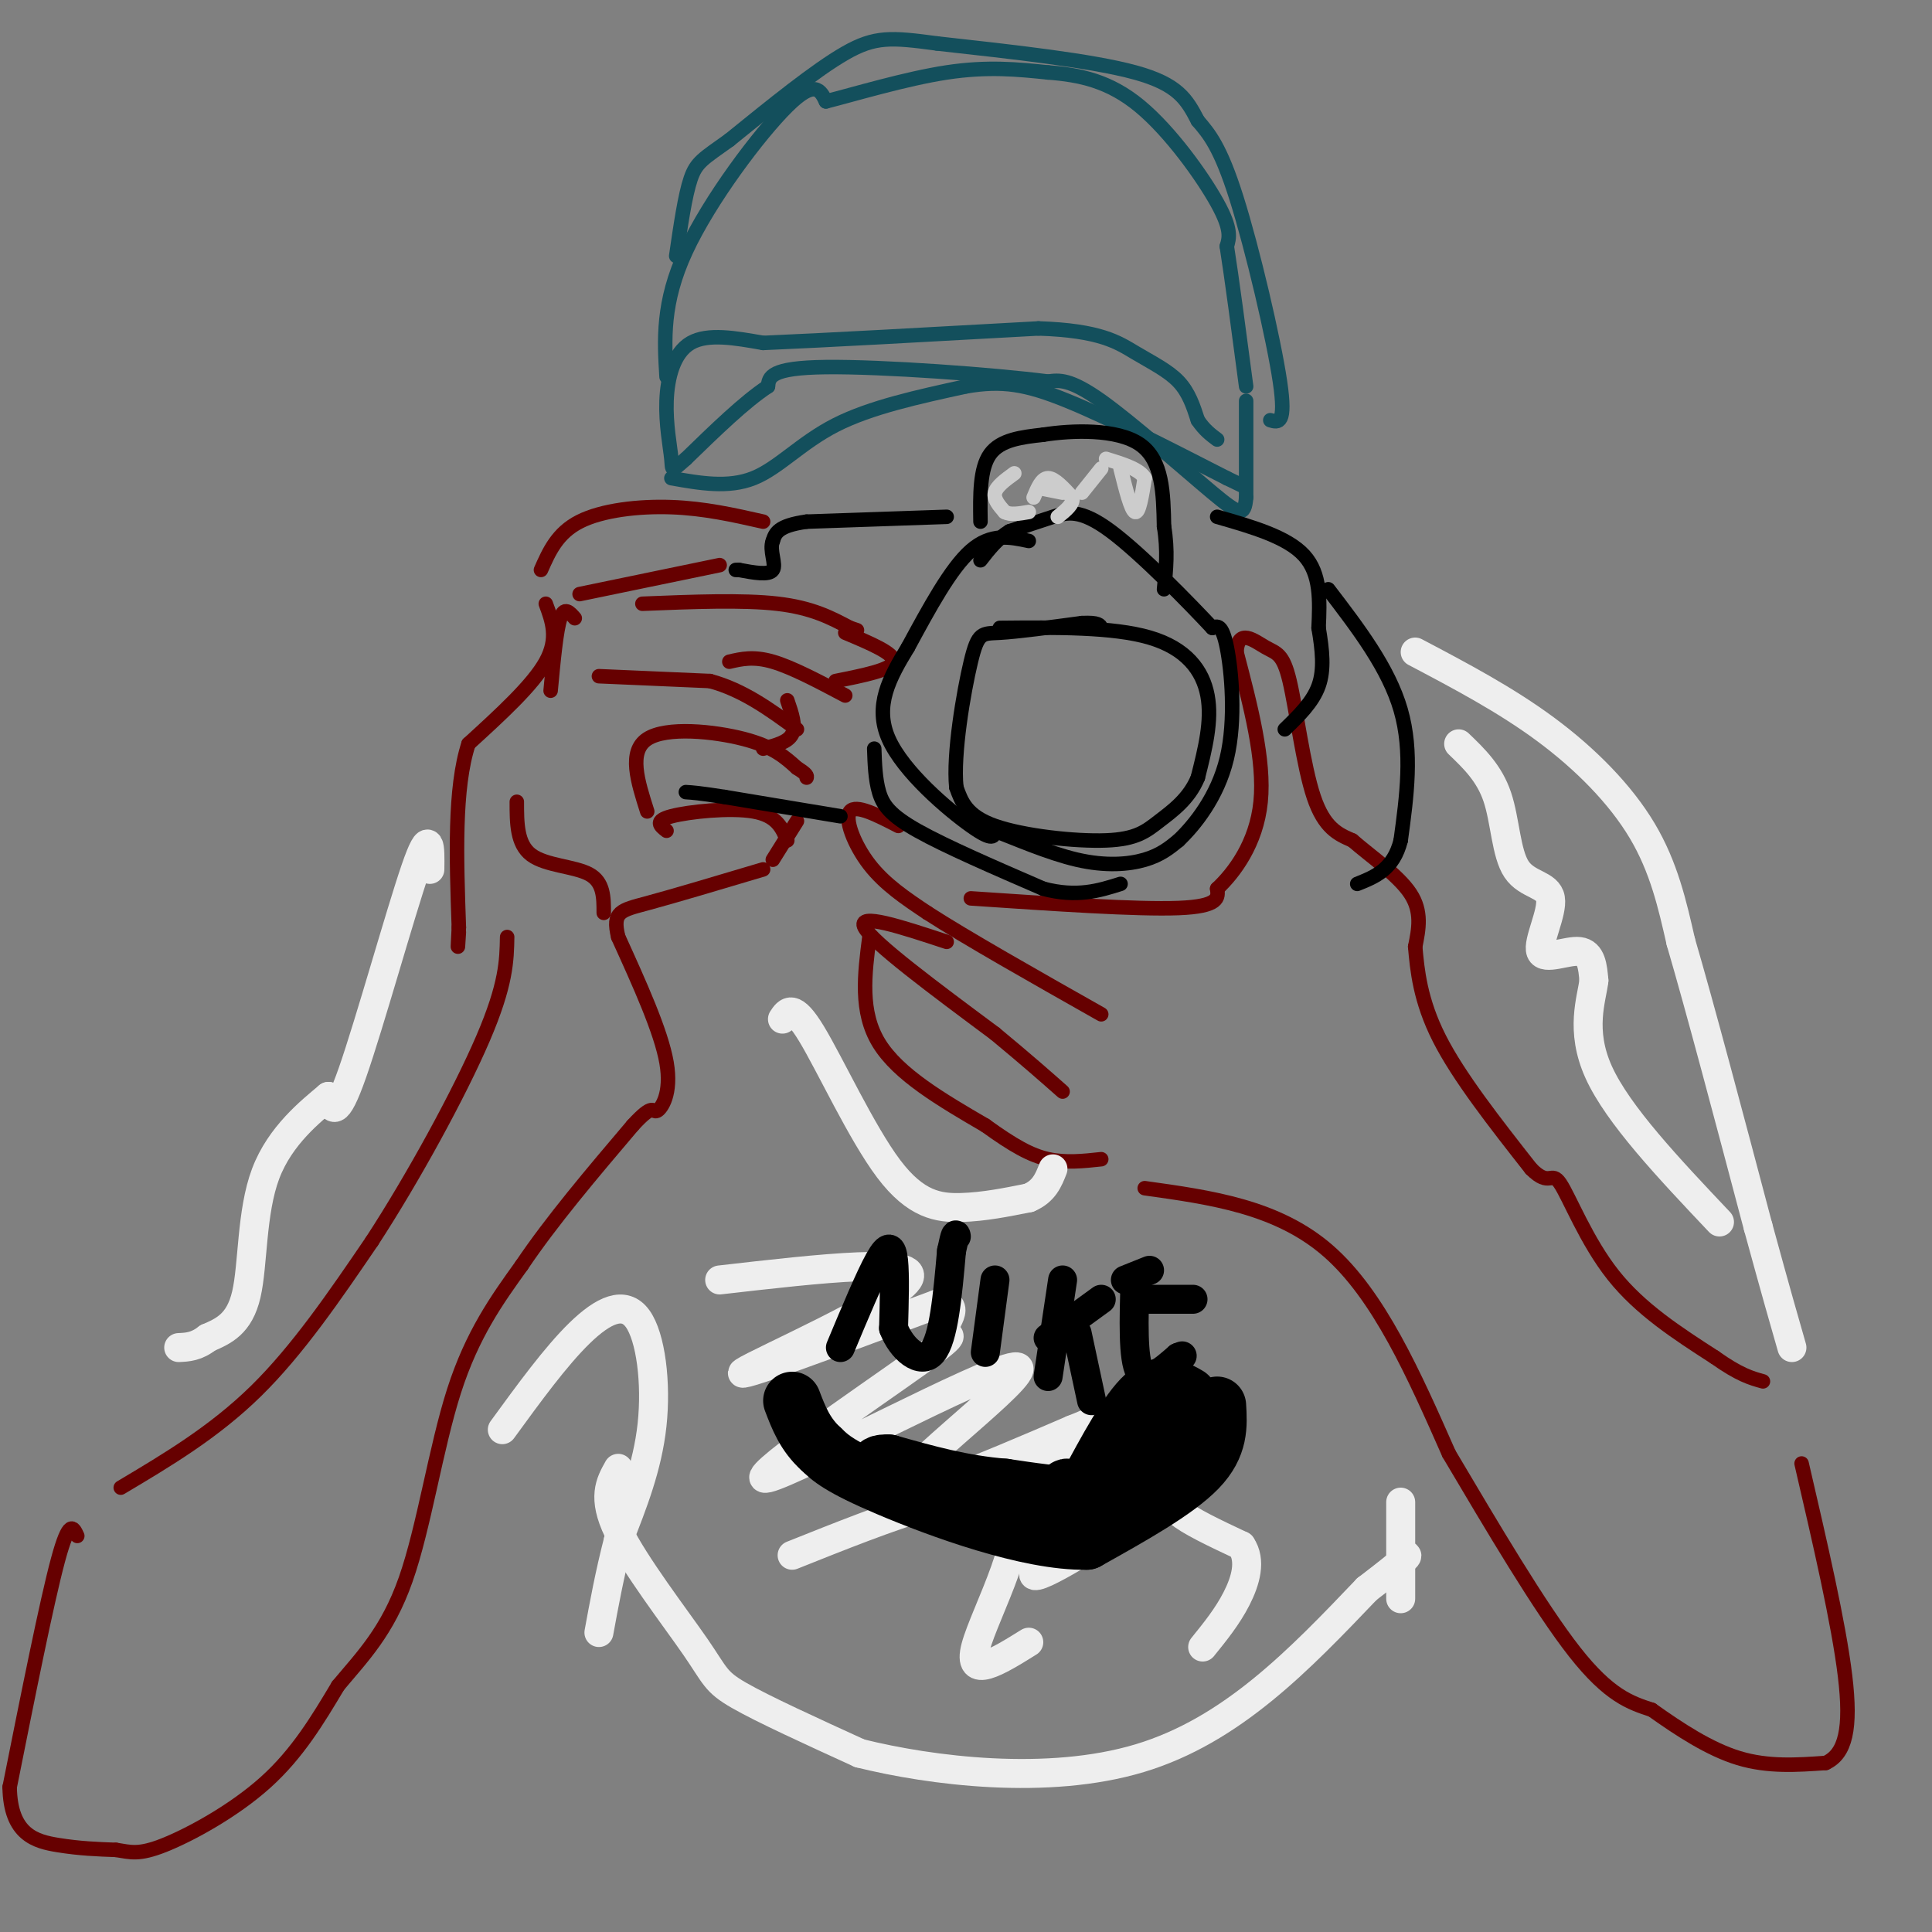 <svg viewBox='0 0 400 400' version='1.1' xmlns='http://www.w3.org/2000/svg' xmlns:xlink='http://www.w3.org/1999/xlink'><rect x="0" y="0" width="400" height="400" fill="#808080" stroke="none"/><g fill='none' stroke='#660000' stroke-width='3' stroke-linecap='round' stroke-linejoin='round'><path d='M25,308c9.667,-5.750 19.333,-11.500 28,-20c8.667,-8.500 16.333,-19.750 24,-31'/><path d='M77,257c8.622,-13.222 18.178,-30.778 23,-42c4.822,-11.222 4.911,-16.111 5,-21'/><path d='M16,318c-0.833,-1.833 -1.667,-3.667 -4,5c-2.333,8.667 -6.167,27.833 -10,47'/><path d='M2,370c0.133,9.933 5.467,11.267 10,12c4.533,0.733 8.267,0.867 12,1'/><path d='M24,383c3.048,0.464 4.667,1.125 10,-1c5.333,-2.125 14.381,-7.036 21,-13c6.619,-5.964 10.810,-12.982 15,-20'/><path d='M70,349c5.060,-6.060 10.208,-11.208 14,-22c3.792,-10.792 6.226,-27.226 10,-39c3.774,-11.774 8.887,-18.887 14,-26'/><path d='M108,262c6.167,-9.167 14.583,-19.083 23,-29'/><path d='M131,233c4.452,-4.881 4.083,-2.583 5,-3c0.917,-0.417 3.119,-3.548 2,-10c-1.119,-6.452 -5.560,-16.226 -10,-26'/><path d='M128,194c-1.289,-5.289 0.489,-5.511 6,-7c5.511,-1.489 14.756,-4.244 24,-7'/><path d='M138,172c-1.311,-1.022 -2.622,-2.044 1,-3c3.622,-0.956 12.178,-1.844 17,-1c4.822,0.844 5.911,3.422 7,6'/><path d='M134,168c-1.978,-6.200 -3.956,-12.400 0,-15c3.956,-2.600 13.844,-1.600 20,0c6.156,1.600 8.578,3.800 11,6'/><path d='M165,159c2.167,1.333 2.083,1.667 2,2'/><path d='M124,140c0.000,0.000 23.000,1.000 23,1'/><path d='M147,141c6.833,1.833 12.417,5.917 18,10'/><path d='M133,125c10.417,-0.417 20.833,-0.833 28,0c7.167,0.833 11.083,2.917 15,5'/><path d='M176,130c2.500,0.833 1.250,0.417 0,0'/><path d='M151,137c2.500,-0.583 5.000,-1.167 9,0c4.000,1.167 9.500,4.083 15,7'/><path d='M112,118c1.689,-3.822 3.378,-7.644 8,-10c4.622,-2.356 12.178,-3.244 19,-3c6.822,0.244 12.911,1.622 19,3'/><path d='M120,123c0.000,0.000 29.000,-6.000 29,-6'/><path d='M119,128c-1.083,-1.250 -2.167,-2.500 -3,0c-0.833,2.500 -1.417,8.750 -2,15'/><path d='M113,125c1.333,3.583 2.667,7.167 0,12c-2.667,4.833 -9.333,10.917 -16,17'/><path d='M97,154c-3.000,9.167 -2.500,23.583 -2,38'/><path d='M95,192c-0.333,6.500 -0.167,3.750 0,1'/><path d='M107,166c0.000,4.378 0.000,8.756 3,11c3.000,2.244 9.000,2.356 12,4c3.000,1.644 3.000,4.822 3,8'/><path d='M175,131c5.167,2.167 10.333,4.333 10,6c-0.333,1.667 -6.167,2.833 -12,4'/><path d='M158,155c2.583,-0.667 5.167,-1.333 6,-3c0.833,-1.667 -0.083,-4.333 -1,-7'/><path d='M165,170c0.000,0.000 -5.000,8.000 -5,8'/><path d='M186,171c-4.400,-2.267 -8.800,-4.533 -10,-3c-1.200,1.533 0.800,6.867 4,11c3.200,4.133 7.600,7.067 12,10'/><path d='M192,189c8.000,5.167 22.000,13.083 36,21'/><path d='M196,195c-9.333,-3.083 -18.667,-6.167 -17,-3c1.667,3.167 14.333,12.583 27,22'/><path d='M206,214c6.833,5.667 10.417,8.833 14,12'/><path d='M180,194c-1.000,7.750 -2.000,15.500 2,22c4.000,6.500 13.000,11.750 22,17'/><path d='M204,233c5.822,4.200 9.378,6.200 13,7c3.622,0.800 7.311,0.400 11,0'/><path d='M201,186c17.250,1.167 34.500,2.333 43,2c8.500,-0.333 8.250,-2.167 8,-4'/><path d='M252,184c3.467,-3.244 8.133,-9.356 9,-18c0.867,-8.644 -2.067,-19.822 -5,-31'/><path d='M256,135c0.337,-5.093 3.678,-2.324 6,-1c2.322,1.324 3.625,1.203 5,7c1.375,5.797 2.821,17.514 5,24c2.179,6.486 5.089,7.743 8,9'/><path d='M280,174c3.867,3.356 9.533,7.244 12,11c2.467,3.756 1.733,7.378 1,11'/><path d='M293,196c0.422,4.733 0.978,11.067 5,19c4.022,7.933 11.511,17.467 19,27'/><path d='M317,242c3.893,3.929 4.125,0.250 6,3c1.875,2.750 5.393,11.929 11,19c5.607,7.071 13.304,12.036 21,17'/><path d='M355,281c5.167,3.667 7.583,4.333 10,5'/><path d='M237,246c13.750,1.917 27.500,3.833 38,13c10.500,9.167 17.750,25.583 25,42'/><path d='M300,301c8.956,15.111 18.844,31.889 26,41c7.156,9.111 11.578,10.556 16,12'/><path d='M342,354c5.689,4.044 11.911,8.156 18,10c6.089,1.844 12.044,1.422 18,1'/><path d='M378,365c4.089,-1.889 5.311,-7.111 4,-18c-1.311,-10.889 -5.156,-27.444 -9,-44'/></g>
<g fill='none' stroke='#eeeeee' stroke-width='6' stroke-linecap='round' stroke-linejoin='round'><path d='M128,304c-1.690,3.006 -3.381,6.012 0,13c3.381,6.988 11.833,17.958 16,24c4.167,6.042 4.048,7.155 9,10c4.952,2.845 14.976,7.423 25,12'/><path d='M178,363c14.689,3.644 38.911,6.756 58,1c19.089,-5.756 33.044,-20.378 47,-35'/><path d='M283,329c9.167,-7.000 8.583,-7.000 8,-7'/><path d='M293,135c9.356,4.933 18.711,9.867 27,16c8.289,6.133 15.511,13.467 20,21c4.489,7.533 6.244,15.267 8,23'/><path d='M348,195c4.000,13.667 10.000,36.333 16,59'/><path d='M364,254c3.833,14.000 5.417,19.500 7,25'/><path d='M89,180c0.067,-4.556 0.133,-9.111 -3,0c-3.133,9.111 -9.467,31.889 -13,42c-3.533,10.111 -4.267,7.556 -5,5'/><path d='M68,227c-3.571,3.012 -10.000,8.042 -13,16c-3.000,7.958 -2.571,18.845 -4,25c-1.429,6.155 -4.714,7.577 -8,9'/><path d='M43,277c-2.333,1.833 -4.167,1.917 -6,2'/><path d='M104,296c5.536,-7.601 11.071,-15.202 16,-20c4.929,-4.798 9.250,-6.792 12,-3c2.750,3.792 3.929,13.369 3,22c-0.929,8.631 -3.964,16.315 -7,24'/><path d='M128,319c-1.833,7.167 -2.917,13.083 -4,19'/><path d='M290,331c0.000,0.000 0.000,-20.000 0,-20'/><path d='M162,211c1.089,-1.649 2.179,-3.298 6,3c3.821,6.298 10.375,20.542 16,28c5.625,7.458 10.321,8.131 15,8c4.679,-0.131 9.339,-1.065 14,-2'/><path d='M213,248c3.167,-1.333 4.083,-3.667 5,-6'/><path d='M149,265c21.133,-2.422 42.267,-4.844 39,0c-3.267,4.844 -30.933,16.956 -34,19c-3.067,2.044 18.467,-5.978 40,-14'/><path d='M194,270c5.958,-0.651 0.852,4.723 1,6c0.148,1.277 5.551,-1.542 -5,6c-10.551,7.542 -37.055,25.444 -31,24c6.055,-1.444 44.669,-22.235 51,-23c6.331,-0.765 -19.620,18.496 -23,24c-3.380,5.504 15.810,-2.748 35,-11'/><path d='M222,296c8.510,-3.327 12.286,-6.144 6,-2c-6.286,4.144 -22.632,15.250 -22,17c0.632,1.750 18.244,-5.854 20,-3c1.756,2.854 -12.344,16.167 -12,18c0.344,1.833 15.131,-7.814 22,-12c6.869,-4.186 5.820,-2.910 8,-1c2.180,1.910 7.590,4.455 13,7'/><path d='M257,320c2.111,3.089 0.889,7.311 -1,11c-1.889,3.689 -4.444,6.844 -7,10'/><path d='M164,322c20.022,-8.000 40.044,-16.000 45,-11c4.956,5.000 -5.156,23.000 -7,30c-1.844,7.000 4.578,3.000 11,-1'/><path d='M302,154c3.173,3.041 6.345,6.081 8,11c1.655,4.919 1.791,11.716 4,15c2.209,3.284 6.489,3.056 7,6c0.511,2.944 -2.747,9.062 -2,11c0.747,1.938 5.499,-0.303 8,0c2.501,0.303 2.750,3.152 3,6'/><path d='M330,203c-0.422,3.778 -2.978,10.222 1,19c3.978,8.778 14.489,19.889 25,31'/></g>
<g fill='none' stroke='#134f5c' stroke-width='3' stroke-linecap='round' stroke-linejoin='round'><path d='M138,78c-0.467,-7.667 -0.933,-15.333 4,-26c4.933,-10.667 15.267,-24.333 21,-30c5.733,-5.667 6.867,-3.333 8,-1'/><path d='M171,21c5.867,-1.489 16.533,-4.711 25,-6c8.467,-1.289 14.733,-0.644 21,0'/><path d='M217,15c6.619,0.500 12.667,1.750 19,7c6.333,5.250 12.952,14.500 16,20c3.048,5.500 2.524,7.250 2,9'/><path d='M254,51c1.000,6.333 2.500,17.667 4,29'/><path d='M258,83c0.000,0.000 0.000,20.000 0,20'/><path d='M258,103c-0.345,3.952 -1.208,3.833 -7,-1c-5.792,-4.833 -16.512,-14.381 -23,-19c-6.488,-4.619 -8.744,-4.310 -11,-4'/><path d='M217,79c-11.400,-1.467 -34.400,-3.133 -46,-3c-11.600,0.133 -11.800,2.067 -12,4'/><path d='M159,80c-4.833,3.167 -10.917,9.083 -17,15'/><path d='M142,95c-3.217,2.856 -2.759,2.498 -3,0c-0.241,-2.498 -1.180,-7.134 -1,-12c0.180,-4.866 1.480,-9.962 5,-12c3.520,-2.038 9.260,-1.019 15,0'/><path d='M158,71c12.000,-0.500 34.500,-1.750 57,-3'/><path d='M215,68c12.857,0.405 16.500,2.917 20,5c3.500,2.083 6.857,3.738 9,6c2.143,2.262 3.071,5.131 4,8'/><path d='M248,87c1.333,2.000 2.667,3.000 4,4'/><path d='M263,87c1.667,0.489 3.333,0.978 2,-8c-1.333,-8.978 -5.667,-27.422 -9,-38c-3.333,-10.578 -5.667,-13.289 -8,-16'/><path d='M248,25c-2.311,-4.444 -4.089,-7.556 -13,-10c-8.911,-2.444 -24.956,-4.222 -41,-6'/><path d='M194,9c-9.533,-1.289 -12.867,-1.511 -19,2c-6.133,3.511 -15.067,10.756 -24,18'/><path d='M151,29c-5.378,3.867 -6.822,4.533 -8,8c-1.178,3.467 -2.089,9.733 -3,16'/><path d='M139,99c5.889,1.044 11.778,2.089 17,0c5.222,-2.089 9.778,-7.311 17,-11c7.222,-3.689 17.111,-5.844 27,-8'/><path d='M200,80c7.400,-1.289 12.400,-0.511 21,3c8.600,3.511 20.800,9.756 33,16'/><path d='M254,99c5.500,2.667 2.750,1.333 0,0'/></g>
<g fill='none' stroke='#000000' stroke-width='3' stroke-linecap='round' stroke-linejoin='round'><path d='M207,130c11.711,-0.111 23.422,-0.222 31,2c7.578,2.222 11.022,6.778 12,12c0.978,5.222 -0.511,11.111 -2,17'/><path d='M248,161c-1.796,4.404 -5.285,6.912 -8,9c-2.715,2.088 -4.654,3.754 -11,4c-6.346,0.246 -17.099,-0.930 -23,-3c-5.901,-2.070 -6.951,-5.035 -8,-8'/><path d='M198,163c-0.714,-6.786 1.500,-19.750 3,-26c1.500,-6.250 2.286,-5.786 6,-6c3.714,-0.214 10.357,-1.107 17,-2'/><path d='M224,129c3.500,-0.167 3.750,0.417 4,1'/><path d='M213,112c-3.917,-0.833 -7.833,-1.667 -12,2c-4.167,3.667 -8.583,11.833 -13,20'/><path d='M188,134c-3.869,6.333 -7.042,12.167 -4,19c3.042,6.833 12.298,14.667 17,18c4.702,3.333 4.851,2.167 5,1'/><path d='M206,172c3.869,1.464 11.042,4.625 17,6c5.958,1.375 10.702,0.964 14,0c3.298,-0.964 5.149,-2.482 7,-4'/><path d='M244,174c3.310,-3.143 8.083,-9.000 10,-17c1.917,-8.000 0.976,-18.143 0,-23c-0.976,-4.857 -1.988,-4.429 -3,-4'/><path d='M251,130c-4.607,-4.929 -14.625,-15.250 -21,-20c-6.375,-4.750 -9.107,-3.929 -12,-3c-2.893,0.929 -5.946,1.964 -9,3'/><path d='M209,110c-2.500,1.500 -4.250,3.750 -6,6'/><path d='M203,108c-0.083,-5.500 -0.167,-11.000 2,-14c2.167,-3.000 6.583,-3.500 11,-4'/><path d='M216,90c5.933,-0.933 15.267,-1.267 20,2c4.733,3.267 4.867,10.133 5,17'/><path d='M241,109c0.833,5.000 0.417,9.000 0,13'/><path d='M196,107c0.000,0.000 -29.000,1.000 -29,1'/><path d='M167,108c-6.000,0.833 -6.500,2.417 -7,4'/><path d='M160,112c-0.778,1.956 0.778,4.844 0,6c-0.778,1.156 -3.889,0.578 -7,0'/><path d='M153,118c-1.167,0.000 -0.583,0.000 0,0'/><path d='M252,107c7.250,2.083 14.500,4.167 18,8c3.500,3.833 3.250,9.417 3,15'/><path d='M273,130c0.778,4.600 1.222,8.600 0,12c-1.222,3.400 -4.111,6.200 -7,9'/><path d='M181,155c0.111,3.178 0.222,6.356 1,9c0.778,2.644 2.222,4.756 8,8c5.778,3.244 15.889,7.622 26,12'/><path d='M216,184c7.000,1.833 11.500,0.417 16,-1'/><path d='M174,169c0.000,0.000 -24.000,-4.000 -24,-4'/><path d='M150,165c-5.333,-0.833 -6.667,-0.917 -8,-1'/><path d='M275,122c6.250,8.167 12.500,16.333 15,25c2.500,8.667 1.250,17.833 0,27'/><path d='M290,174c-1.500,6.000 -5.250,7.500 -9,9'/></g>
<g fill='none' stroke='#cccccc' stroke-width='3' stroke-linecap='round' stroke-linejoin='round'><path d='M210,98c-1.833,1.333 -3.667,2.667 -4,4c-0.333,1.333 0.833,2.667 2,4'/><path d='M208,106c1.167,0.667 3.083,0.333 5,0'/><path d='M214,103c0.833,-2.000 1.667,-4.000 3,-4c1.333,0.000 3.167,2.000 5,4'/><path d='M222,103c0.333,1.333 -1.333,2.667 -3,4'/><path d='M215,101c0.000,0.000 5.000,1.000 5,1'/><path d='M224,102c0.000,0.000 4.000,-5.000 4,-5'/><path d='M232,97c1.083,4.333 2.167,8.667 3,9c0.833,0.333 1.417,-3.333 2,-7'/><path d='M237,99c-1.000,-1.833 -4.500,-2.917 -8,-4'/></g>
<g fill='none' stroke='#000000' stroke-width='6' stroke-linecap='round' stroke-linejoin='round'><path d='M174,279c3.044,-7.289 6.089,-14.578 8,-18c1.911,-3.422 2.689,-2.978 3,0c0.311,2.978 0.156,8.489 0,14'/><path d='M185,275c1.600,4.222 5.600,7.778 8,5c2.400,-2.778 3.200,-11.889 4,-21'/><path d='M197,259c0.833,-4.000 0.917,-3.500 1,-3'/><path d='M206,265c0.000,0.000 -2.000,15.000 -2,15'/><path d='M220,265c0.000,0.000 -3.000,20.000 -3,20'/><path d='M217,277c0.000,0.000 11.000,-8.000 11,-8'/><path d='M223,276c0.000,0.000 3.000,14.000 3,14'/><path d='M235,265c-0.250,8.167 -0.500,16.333 1,19c1.500,2.667 4.750,-0.167 8,-3'/><path d='M244,281c1.333,-0.500 0.667,-0.250 0,0'/><path d='M237,269c0.000,0.000 10.000,0.000 10,0'/><path d='M233,265c0.000,0.000 5.000,-2.000 5,-2'/></g>
<g fill='none' stroke='#000000' stroke-width='12' stroke-linecap='round' stroke-linejoin='round'><path d='M252,291c0.250,4.167 0.500,8.333 -4,13c-4.500,4.667 -13.750,9.833 -23,15'/><path d='M225,319c-12.067,0.244 -30.733,-6.644 -41,-11c-10.267,-4.356 -12.133,-6.178 -14,-8'/><path d='M170,300c-3.333,-3.000 -4.667,-6.500 -6,-10'/><path d='M246,289c-2.750,-1.583 -5.500,-3.167 -9,0c-3.500,3.167 -7.750,11.083 -12,19'/><path d='M225,308c-3.123,2.652 -4.930,-0.217 -4,0c0.930,0.217 4.596,3.520 10,2c5.404,-1.520 12.544,-7.863 15,-12c2.456,-4.137 0.228,-6.069 -2,-8'/><path d='M244,290c-0.844,2.489 -1.956,12.711 -8,17c-6.044,4.289 -17.022,2.644 -28,1'/><path d='M208,308c-8.667,-0.667 -16.333,-2.833 -24,-5'/><path d='M184,303c-4.119,-0.214 -2.417,1.750 4,4c6.417,2.250 17.548,4.786 25,5c7.452,0.214 11.226,-1.893 15,-4'/><path d='M228,308c2.500,-0.833 1.250,-0.917 0,-1'/></g>
</svg>